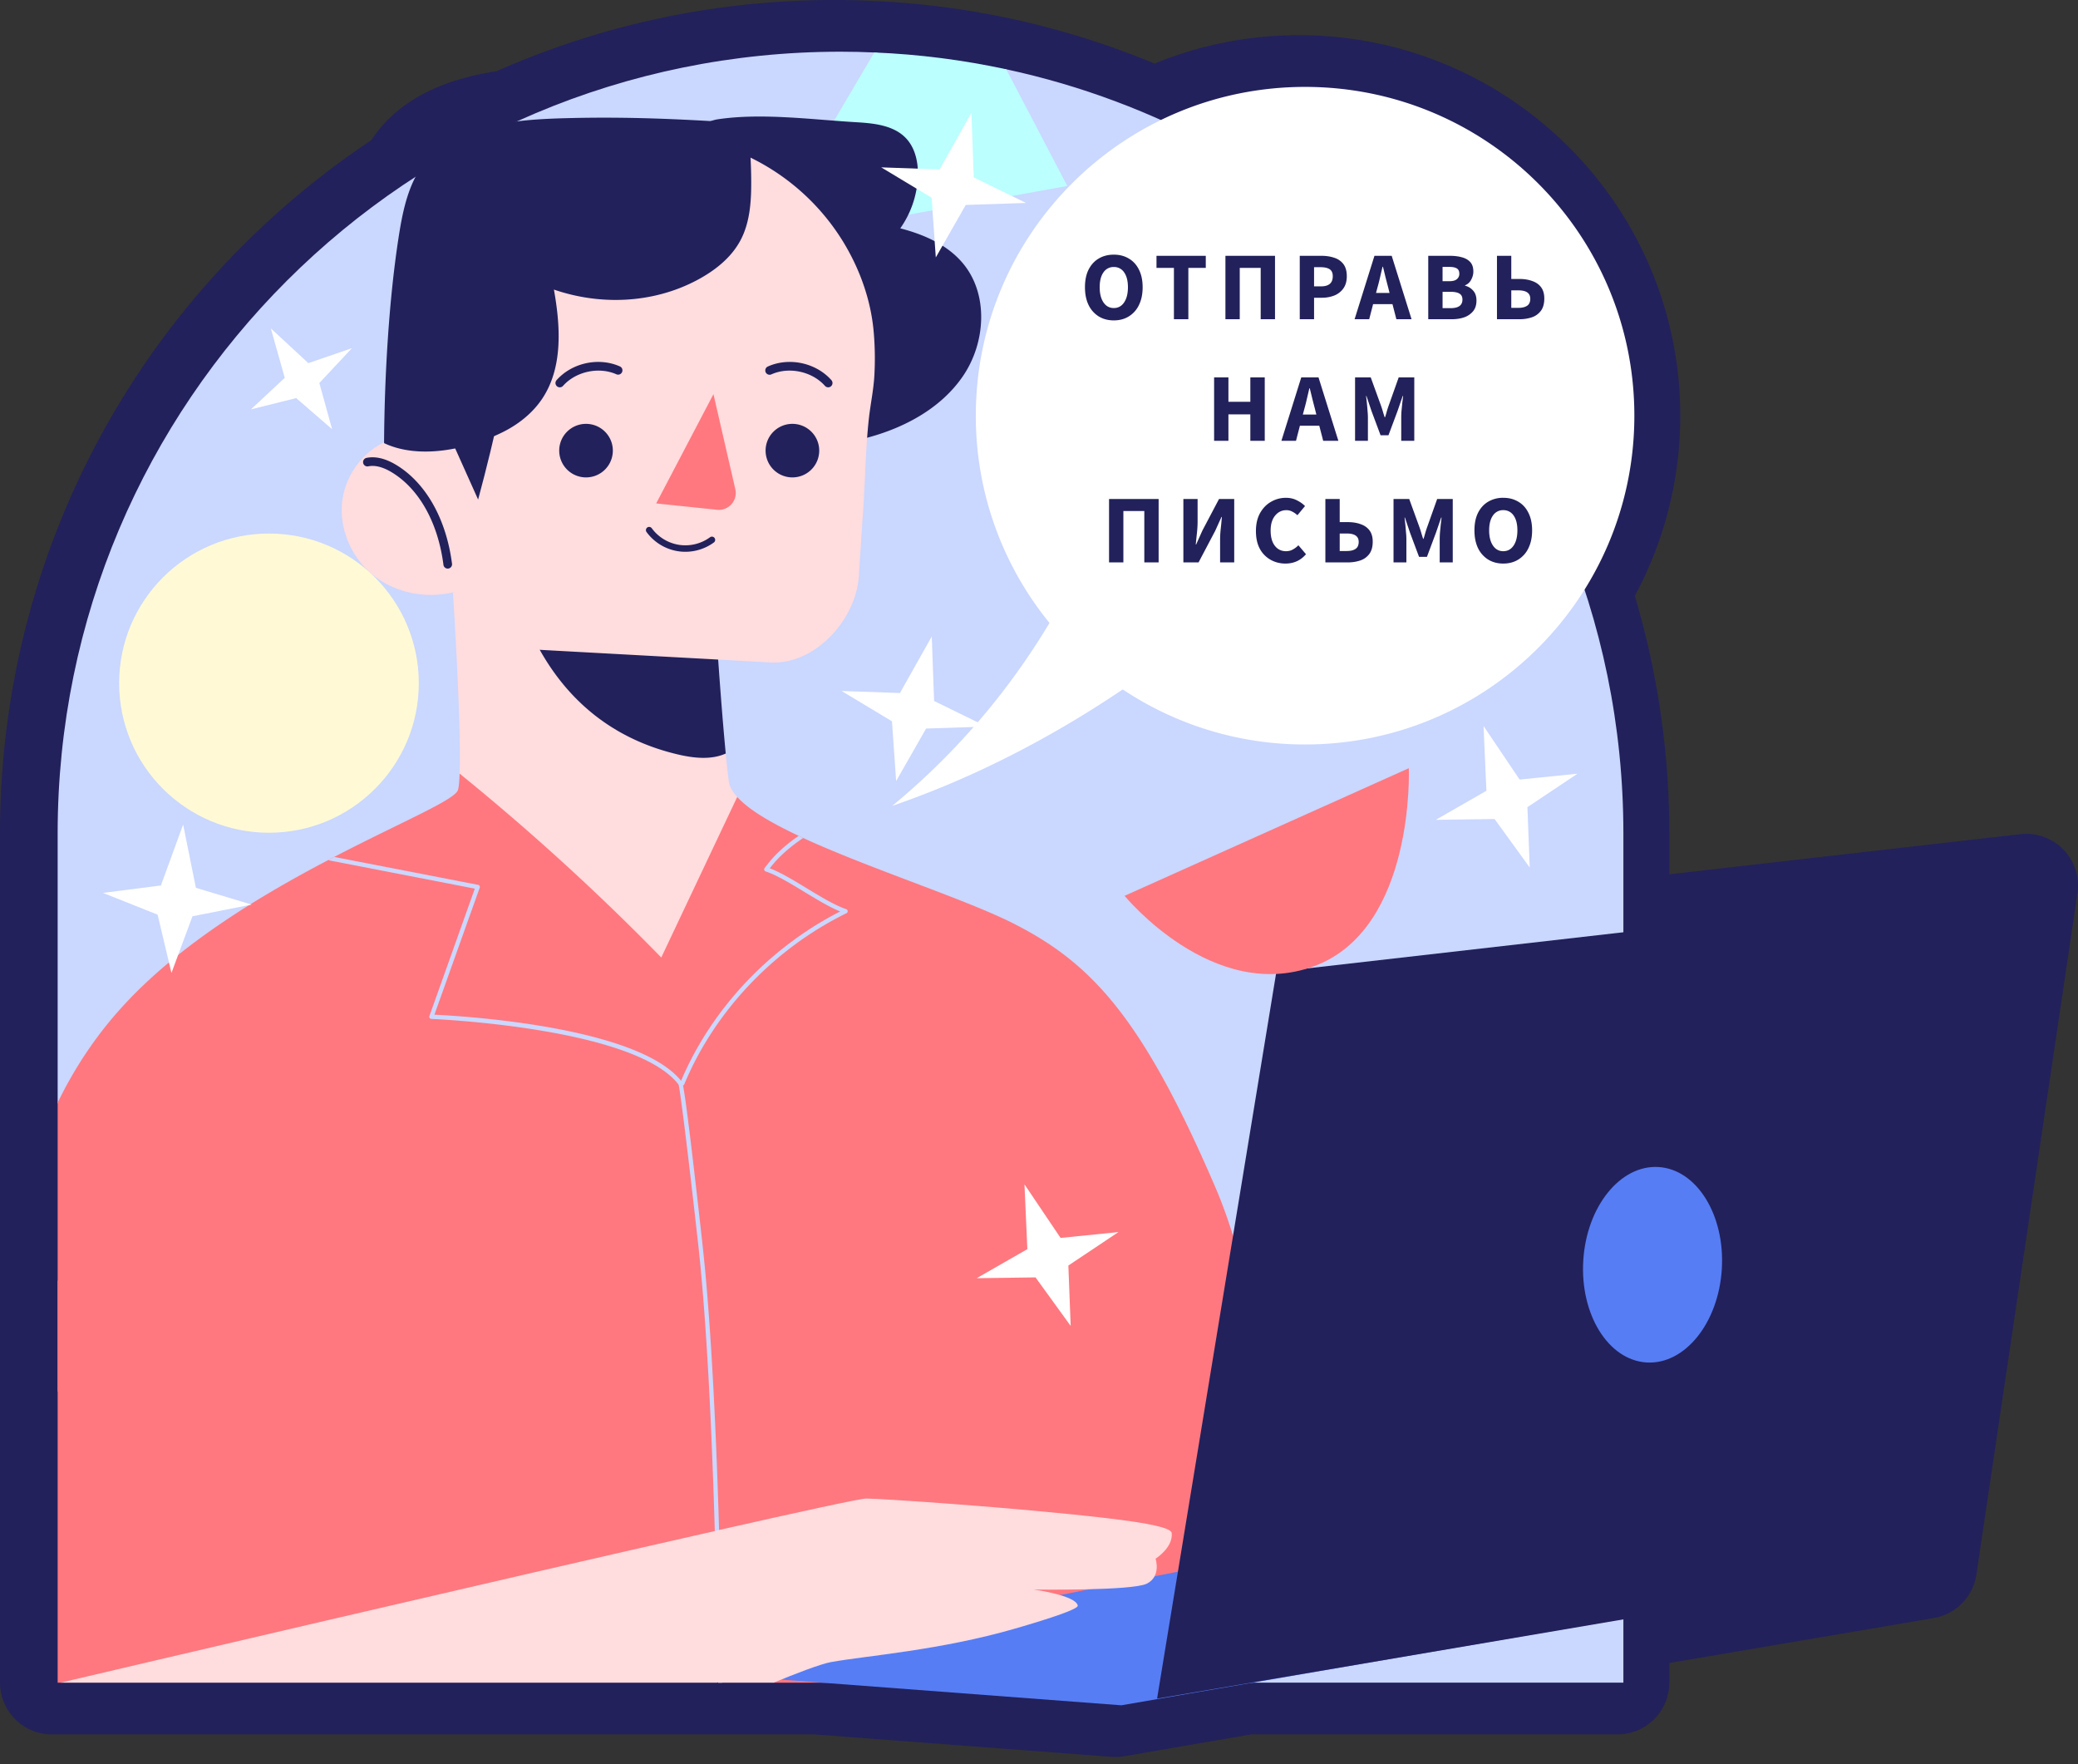 <svg width="172" height="146" fill="none" xmlns="http://www.w3.org/2000/svg"><rect width="100%" height="100%" fill="#333333" stroke="none"/><path d="M92.33 145.413c-.107 0-.215-.004-.322-.012l-24.635-1.859H4.286A4.283 4.283 0 0 1 0 139.263V68.975c0-23.155 11.472-44.528 30.739-57.38.341-.519.713-.993 1.123-1.435 1.374-1.476 3.223-2.613 5.495-3.38a21.714 21.714 0 0 1 3.735-.88C49.926 1.985 59.34 0 69.086 0c.992 0 1.997.023 2.99.07a68.484 68.484 0 0 1 23.491 5.193 31.273 31.273 0 0 1 11.971-2.35c17.392 0 31.541 14.127 31.541 31.49a31.387 31.387 0 0 1-3.762 14.913 68.848 68.848 0 0 1 2.853 19.66v3.383l29.057-3.32a4.291 4.291 0 0 1 3.568 1.276 4.28 4.28 0 0 1 1.159 3.601l-8.366 56.406a4.284 4.284 0 0 1-3.521 3.591l-21.897 3.722v1.628a4.282 4.282 0 0 1-4.285 4.279h-30.323l-10.503 1.809a4.34 4.34 0 0 1-.728.062Z" fill="#22215B"/><path d="M134.371 68.975v70.287h-30.822L21.072 127.31l-16.3-36.049V68.976c0-35.729 29.007-64.697 64.8-64.697.935 0 1.864.022 2.793.064 1.864.075 3.198 4.081 5.02 4.315 1.821.233 4.13-3.305 5.901-2.924 12.393 2.667 23.464 8.872 32.107 17.493 11.721 11.71 18.978 27.884 18.978 45.748Z" fill="#CAD7FF"/><path d="m88.343 15.39-25.171 4.55 9.193-15.597c3.729.15 7.378.628 10.921 1.39l5.057 9.657Z" fill="#BFF"/><path d="M70.91 10.118c1.463.086 3.07.258 4.078 1.32.801.843 1.039 2.086.983 3.247a7.995 7.995 0 0 1-1.454 4.213c1.945.504 3.888 1.349 5.178 2.888 2.146 2.561 1.897 6.57.017 9.333-1.88 2.762-5.061 4.408-8.31 5.205-3.43.842-7.344.758-10.151-1.384-1.953-1.49-3.124-3.783-3.944-6.097a29.93 29.93 0 0 1-1.59-12.615c.205-2.29 1.007-5.957 3.729-6.36 3.627-.536 7.814.036 11.464.25Z" fill="#22215B"/><path d="M38.043 64.026c-.021.663 2.454 8.214 2.376 8.442-.094.278-2.333.34-3.283.862l-.863 7.071H62.7l-2.245-6.726c-.7-.46.972-7.263.565-7.716-.393-.435-.636-.863-.693-1.291a54.674 54.674 0 0 1-.257-2.304c-.271-2.774-4.383-6.628-4.583-9.502-.157-2.339 3.569-4.033 3.569-4.033l-21.565.2s.708 10.903.55 14.99v.007h.001Z" fill="#FFDCDE"/><path d="M60.072 62.364c-1.207.542-2.643.385-3.95.079-6.379-1.498-10.607-5.72-12.914-11.838a39.696 39.696 0 0 0 16.114 2.267c.2 2.875.478 6.718.75 9.492Z" fill="#22215B"/><path d="M72.341 27.76a20.352 20.352 0 0 0-.029-.35c-.238-2.638-1.174-5.213-2.564-7.47a18.543 18.543 0 0 0-8.274-7.196 18.453 18.453 0 0 0-7.404-1.547c-8.792 0-16.14 6.152-17.975 14.379-.08.098-.15.2-.201.31-2.31 4.976 2.553 27.554 2.553 27.554l25.531 1.396c3.565.067 6.872-3.583 7.106-7.134l.379-5.752c.16-2.43.189-4.884.455-7.303.133-1.204.39-2.378.457-3.594.06-1.097.05-2.198-.034-3.292Z" fill="#FFDCDE"/><path d="M32.594 36.282c-2.237.687-3.94 2.785-4.256 5.1-.317 2.316.714 4.742 2.534 6.212 1.819 1.47 4.349 1.977 6.625 1.432.843-.202 1.671-.55 2.3-1.147 2.472-2.35.694-5.973-.38-8.531-1.083-2.58-4.098-3.904-6.823-3.066Z" fill="#FFDCDE"/><path d="M50.726 37.295a2.217 2.217 0 0 1-2.22 2.216 2.217 2.217 0 0 1-2.218-2.216c0-1.223.993-2.215 2.219-2.215 1.225 0 2.219.992 2.219 2.215ZM67.808 37.295a2.217 2.217 0 0 1-2.22 2.216 2.217 2.217 0 0 1-2.218-2.216c0-1.223.993-2.215 2.219-2.215 1.225 0 2.219.992 2.219 2.215Z" fill="#22215B"/><path d="m59.054 32.622 1.81 7.865a1.399 1.399 0 0 1-1.51 1.704l-5.041-.526 4.741-9.043Z" fill="#FF787F"/><path d="M56.722 45.667a3.95 3.95 0 0 1-.605-.047 4.003 4.003 0 0 1-2.602-1.588.267.267 0 0 1 .06-.373.267.267 0 0 1 .373.059 3.464 3.464 0 0 0 2.252 1.374 3.469 3.469 0 0 0 2.564-.622.268.268 0 1 1 .317.432 4.017 4.017 0 0 1-2.359.765ZM46.335 32.056a.356.356 0 0 1-.267-.593c1.276-1.437 3.48-1.918 5.24-1.138a.356.356 0 1 1-.288.652c-1.46-.645-3.36-.232-4.418.96a.355.355 0 0 1-.267.119ZM68.55 32.056a.355.355 0 0 1-.266-.12c-1.06-1.192-2.959-1.605-4.418-.96a.357.357 0 1 1-.29-.651c1.76-.779 3.965-.299 5.242 1.138a.357.357 0 0 1-.267.593ZM37.06 47.058a.357.357 0 0 1-.355-.31c-.445-3.455-1.98-6.231-4.212-7.618-.756-.47-1.43-.65-2.007-.536a.357.357 0 1 1-.14-.7c.76-.152 1.609.062 2.524.63 2.415 1.5 4.071 4.465 4.544 8.132a.357.357 0 0 1-.355.402Z" fill="#22215B"/><path d="M31.79 36.673c2.895 1.374 6.898.529 9.775-.884 1.298-.637 2.478-1.556 3.289-2.753 1.751-2.585 1.544-5.998.995-9.07 3.853 1.325 8.179 1.144 11.786-.75 1.485-.779 2.877-1.855 3.661-3.336.77-1.452.887-3.154.884-4.797a38.835 38.835 0 0 0-.31-4.834c-.02-.162-.203.005-.357-.049-.271-.095-.492.064-.362-.034-4.804-.315-9.185-.51-13.997-.393-2.68.065-5.4.204-7.94 1.06-1.387.47-2.729 1.168-3.726 2.24-1.626 1.748-2.133 4.233-2.498 6.591-.819 5.313-1.166 11.634-1.2 17.01Z" fill="#22215B"/><path d="M36.783 35.209c.198.352.363.721.529 1.09l2.263 5.046c.726-2.707 1.375-5.304 1.912-8.055-1.346.622-3.26 1.582-4.704 1.919Z" fill="#22215B"/><path d="M103.059 139.263H64.036l-17.21-4.638-41.811 4.638h-.243V91.261c1.393-2.867 3.207-5.64 5.593-8.201 4.657-5.013 11.264-8.978 16.835-11.895l.457-.243c5.55-2.88 9.972-4.713 10.243-5.526.079-.228.122-.706.143-1.37a194.76 194.76 0 0 1 16.693 15.22c2.093-4.43 4.186-8.858 6.286-13.287.95 1.056 2.8 2.14 5.086 3.216.12.057.25.114.371.179 5.607 2.581 13.593 5.113 17.557 7.153 6.386 3.273 10.579 7.823 16.6 21.843.307.72.6 1.476.878 2.268.036.1.072.192.101.292 2.071 5.976 3.385 13.792 4.207 20.966.285 2.482.514 4.886.7 7.111.085 1.119.164 2.196.235 3.209v.021c.186 2.731-3.698 7.046-3.698 7.046Z" fill="#FF787F"/><path d="M59.78 139.263h-.358c0-.05 0-.129-.007-.228 0-.243 0-.635-.014-1.163-.065-5.298-.386-23.876-1.615-34.944-1.185-10.59-1.528-12.722-1.607-13.15v-.007c-.014-.05-.021-.072-.021-.086a.176.176 0 0 1 .035-.2c.05-.05.114-.064.172-.05l.007.008h.007a.163.163 0 0 1 .064.043.175.175 0 0 1 .029.078c0 .008 0 .008.006.015.015.043.03.107.044.185.007.022.007.043.014.064.236 1.213.77 5.591 1.6 13.058 1.228 11.039 1.557 29.517 1.621 34.915.014.585.014 1.013.014 1.262.008.086.008.157.008.2Z" fill="#CAD7FF"/><path d="M27.2 71.165c.022.028.05.043.086.05l12.015 2.332-3.758 10.547a.158.158 0 0 0 .022.157c.029.05.086.079.143.079.164.007 16.857.691 20.471 5.448.007.014.022.021.029.035a.186.186 0 0 0 .142.072.212.212 0 0 0 .108-.036.194.194 0 0 0 .064-.085.198.198 0 0 0-.029-.164c-.007-.007-.014-.014-.014-.022-.036-.043-.064-.085-.1-.12v-.008a3.41 3.41 0 0 0-.015-.014c-3.692-4.521-18.257-5.356-20.407-5.456l3.75-10.511a.158.158 0 0 0-.014-.15.156.156 0 0 0-.121-.085l-11.914-2.311-.457.242Z" fill="#CAD7FF"/><path d="M70.165 75.4a.182.182 0 0 1-.1.179C64.05 78.53 59.15 83.695 56.636 89.742c-.021.05-.057.078-.1.085a.114.114 0 0 1-.064.022h-.014c-.022 0-.043 0-.057-.014a.165.165 0 0 1-.093-.229c.021-.05.043-.107.071-.157-.007-.007 0-.007 0-.007 2.515-5.933 7.293-11.01 13.164-14.006-.885-.357-1.92-.992-2.928-1.598-1.143-.698-2.321-1.412-3.243-1.718-.05-.022-.093-.057-.107-.114a.154.154 0 0 1 .022-.157c.8-1.106 1.764-1.94 2.821-2.674.121.057.25.114.372.178-1.029.7-1.979 1.483-2.765 2.51.922.35 2.022 1.02 3.086 1.669 1.143.692 2.328 1.412 3.243 1.712.07.029.114.086.12.157Z" fill="#CAD7FF"/><path d="m92.817 141.135-36.92-2.788 49.195-9.784 52.719 1.374-64.994 11.198Z" fill="#567DF4"/><path d="m95.774 140.584 9.872-60.145 62.555-7.15-8.365 56.406-64.062 10.889Z" fill="#22215B"/><path d="M142.519 105.022c-.272 4.466-3.06 7.932-6.227 7.74-3.167-.193-5.514-3.969-5.242-8.436.272-4.466 3.06-7.932 6.227-7.74 3.166.192 5.513 3.969 5.242 8.436Z" fill="#567DF4"/><path d="M95.65 129.001s.486 1.462-.729 2.068c-1.214.606-9.364.485-9.364.485s3.529.485 3.65 1.333c.043.278-2.15 1.02-5.178 1.897-6.236 1.804-12.207 2.232-15.25 2.774-.893.164-3.072 1.013-4.743 1.705h-4.6l-.014-.036-.072.036H5.015c5.336-1.255 36.35-8.529 54.157-12.551l.35-.086c6.871-1.554 11.7-2.603 12.178-2.603 1.207 0 12.393.749 19.807 1.612 3.743.435 5.436.834 5.479 1.241.121 1.212-1.336 2.125-1.336 2.125Z" fill="#FFDCDE"/><path d="M108.024 7.192c-15.052 0-27.255 12.183-27.255 27.211a27.07 27.07 0 0 0 6.1 17.152 58.668 58.668 0 0 1-13.017 15.142c6.717-2.307 13.152-5.639 19.079-9.637a27.153 27.153 0 0 0 15.093 4.555c15.053 0 27.255-12.183 27.255-27.211 0-15.03-12.202-27.212-27.255-27.212Z" fill="#fff"/><path d="M22.264 68.92c6.849 0 12.4-5.544 12.4-12.382s-5.552-12.381-12.4-12.381c-6.85 0-12.402 5.543-12.402 12.381S15.415 68.92 22.264 68.92Z" fill="#FFFAD5"/><path d="m93.084 74.14 23.526-10.561s.547 13.292-7.842 16.387c-8.389 3.095-15.684-5.827-15.684-5.827ZM19.293 122.383l-14.521-7.225v-9.163c2.907-.927 6.171-1.141 9.107.577 7.714 4.529 5.414 15.811 5.414 15.811Z" fill="#FF787F"/><path d="m77.317 58.016 4.326 2.115-4.988.166-2.48 4.345-.346-4.945-4.171-2.51 4.832.169 2.634-4.68.193 5.34ZM80.599 14.681l4.326 2.116-4.987.165-2.48 4.345-.347-4.945-4.171-2.51 4.833.17 2.634-4.68.192 5.34ZM25.522 30.054l3.61-1.24-2.698 2.887 1.054 3.82-2.973-2.573-3.744.933 2.799-2.613-1.156-4.094 3.108 2.88ZM125.782 64.518l4.793-.484-4.148 2.77.193 4.997-2.91-4.017-4.87.068 4.193-2.405-.238-5.363 2.987 4.434ZM87.785 102.454l4.793-.485-4.148 2.771.192 4.997-2.91-4.017-4.87.068 4.194-2.405-.238-5.363 2.987 4.434ZM16.214 73.478l4.613 1.387-4.895.97-1.741 4.69-1.145-4.824-4.524-1.802 4.796-.616 1.84-5.044 1.056 5.239Z" fill="#fff"/><path d="M92.192 26.517c-.473 0-.89-.11-1.25-.33a2.276 2.276 0 0 1-.838-.942c-.2-.413-.299-.904-.299-1.473 0-.574.1-1.06.298-1.456.205-.403.484-.709.839-.918.36-.215.777-.322 1.25-.322s.887.107 1.241.322c.36.21.64.515.839.918.204.402.306.888.306 1.456 0 .57-.102 1.06-.306 1.474a2.206 2.206 0 0 1-.839.941c-.354.22-.768.33-1.241.33Zm0-1.022c.36 0 .645-.156.854-.467.21-.311.315-.73.315-1.256 0-.525-.105-.936-.315-1.231a.994.994 0 0 0-.854-.443.994.994 0 0 0-.855.443c-.21.295-.314.706-.314 1.231 0 .526.104.945.314 1.256.21.311.495.467.855.467ZM97.168 26.42v-4.25h-1.443v-.998h4.08v.999h-1.443v4.25h-1.194ZM101.431 26.42v-5.248h4.104v5.249h-1.185v-4.25h-1.734v4.25h-1.185ZM107.583 26.42v-5.248h1.806c.387 0 .737.054 1.048.161a1.5 1.5 0 0 1 .758.524c.188.247.282.582.282 1.006 0 .408-.094.743-.282 1.006a1.696 1.696 0 0 1-.75.588 2.754 2.754 0 0 1-1.023.185h-.654v1.779h-1.185Zm1.185-2.72h.581c.645 0 .967-.28.967-.837 0-.274-.086-.467-.258-.58-.172-.112-.419-.169-.741-.169h-.549V23.7ZM114.024 23.764l-.129.483h1.121l-.121-.483c-.07-.263-.142-.542-.218-.837-.069-.295-.139-.58-.209-.853h-.032l-.202.861c-.064.29-.134.566-.21.83Zm-1.902 2.657 1.644-5.249h1.428l1.644 5.249h-1.257l-.323-1.248h-1.604l-.323 1.248h-1.209ZM118.219 26.42v-5.248h1.798c.365 0 .693.04.983.121.291.075.522.207.694.395.172.187.258.45.258.788 0 .231-.062.46-.186.685a.926.926 0 0 1-.499.45v.033c.268.07.491.206.669.41.182.199.274.472.274.821 0 .36-.092.652-.274.878a1.66 1.66 0 0 1-.734.507c-.306.107-.65.16-1.032.16h-1.951Zm1.185-3.147h.556c.291 0 .5-.056.629-.169a.557.557 0 0 0 .202-.45c0-.204-.067-.35-.202-.435-.134-.086-.341-.129-.621-.129h-.564v1.183Zm0 2.23h.669c.651 0 .976-.236.976-.708 0-.231-.081-.395-.242-.491-.161-.102-.406-.153-.734-.153h-.669v1.352ZM123.907 26.42v-5.248h1.185v1.916h.677c.398 0 .75.057 1.056.17.312.107.557.278.734.514.177.237.266.548.266.934 0 .419-.091.754-.274 1.006a1.535 1.535 0 0 1-.75.548 3.208 3.208 0 0 1-1.048.16h-1.846Zm1.185-.941h.589c.311 0 .553-.06.725-.177.172-.118.258-.311.258-.58 0-.461-.33-.692-.992-.692h-.58v1.449ZM100.494 36.483v-5.248h1.185v2.02h1.814v-2.02h1.193v5.248h-1.193v-2.19h-1.814v2.19h-1.185ZM107.967 33.827l-.129.483h1.12l-.121-.483c-.07-.264-.142-.542-.217-.838-.07-.295-.14-.58-.21-.853h-.032l-.202.861c-.064.29-.134.566-.209.83Zm-1.903 2.656 1.644-5.248h1.428l1.644 5.248h-1.257l-.323-1.248h-1.604l-.323 1.248h-1.209ZM112.161 36.483v-5.248h1.298l.847 2.334c.053.15.104.308.153.475.048.166.099.33.153.49h.032c.054-.16.102-.324.145-.49.049-.166.1-.325.154-.475l.83-2.335h1.29v5.249h-1.08v-1.924c0-.172.008-.362.024-.572l.064-.644c.027-.214.049-.405.065-.571h-.032l-.428 1.248-.75 2.004h-.653l-.749-2.004-.42-1.248h-.032a20.126 20.126 0 0 1 .121 1.215c.021.21.032.4.032.572v1.924h-1.064ZM91.798 46.545v-5.248h4.104v5.248h-1.185v-4.25h-1.733v4.25h-1.186ZM97.95 46.545v-5.248h1.178v1.851c0 .311-.019.639-.057.982-.037.343-.07.655-.096.934h.032l.516-1.151 1.379-2.616h1.257v5.248h-1.169v-1.86c0-.31.019-.633.057-.966a24.6 24.6 0 0 0 .088-.933h-.032l-.516 1.143-1.379 2.616h-1.257ZM106.399 46.642c-.441 0-.847-.102-1.218-.306a2.295 2.295 0 0 1-.895-.902c-.22-.402-.33-.896-.33-1.481 0-.58.112-1.073.338-1.481.231-.413.535-.727.911-.942a2.43 2.43 0 0 1 1.234-.33c.338 0 .642.07.911.21.269.133.492.292.669.474l-.629.757a1.864 1.864 0 0 0-.427-.298 1.014 1.014 0 0 0-.5-.12c-.236 0-.454.066-.653.2a1.418 1.418 0 0 0-.468.58c-.113.252-.169.556-.169.91 0 .536.116.955.347 1.256.231.3.54.45.927.45.215 0 .406-.048.572-.145a1.94 1.94 0 0 0 .452-.346l.629.74c-.441.516-1.008.774-1.701.774ZM109.704 46.545v-5.248h1.186v1.915h.677c.398 0 .75.057 1.056.17.312.107.556.279.734.515.177.236.266.547.266.933 0 .419-.092.754-.274 1.007a1.535 1.535 0 0 1-.75.547 3.208 3.208 0 0 1-1.048.161h-1.847Zm1.186-.942h.588c.312 0 .554-.059.726-.177.172-.118.258-.311.258-.58 0-.461-.331-.692-.992-.692h-.58v1.45ZM115.345 46.545v-5.248h1.298l.847 2.334c.053.15.105.309.153.475.048.166.099.33.153.491h.032c.054-.161.102-.325.145-.491.049-.166.1-.325.154-.475l.83-2.334h1.29v5.248h-1.08v-1.924c0-.172.008-.362.024-.571l.064-.644c.027-.215.049-.406.065-.572h-.032l-.428 1.248-.749 2.004h-.654l-.749-2.004-.42-1.248h-.032c.022.166.043.357.065.572.021.214.04.429.056.644.022.209.032.4.032.571v1.924h-1.064ZM124.429 46.642c-.473 0-.889-.11-1.249-.33a2.274 2.274 0 0 1-.839-.942c-.199-.413-.298-.904-.298-1.473 0-.575.099-1.06.298-1.457.204-.403.484-.709.839-.918a2.39 2.39 0 0 1 1.249-.322c.473 0 .887.107 1.242.322.36.21.64.515.838.918.205.402.307.888.307 1.457 0 .569-.102 1.06-.307 1.473a2.2 2.2 0 0 1-.838.942c-.355.22-.769.33-1.242.33Zm0-1.023c.36 0 .645-.155.855-.467.21-.31.314-.73.314-1.255 0-.526-.104-.937-.314-1.232a.996.996 0 0 0-.855-.443.993.993 0 0 0-.854.443c-.21.295-.315.706-.315 1.232s.105.944.315 1.255c.209.312.494.467.854.467Z" fill="#22215B"/></svg>